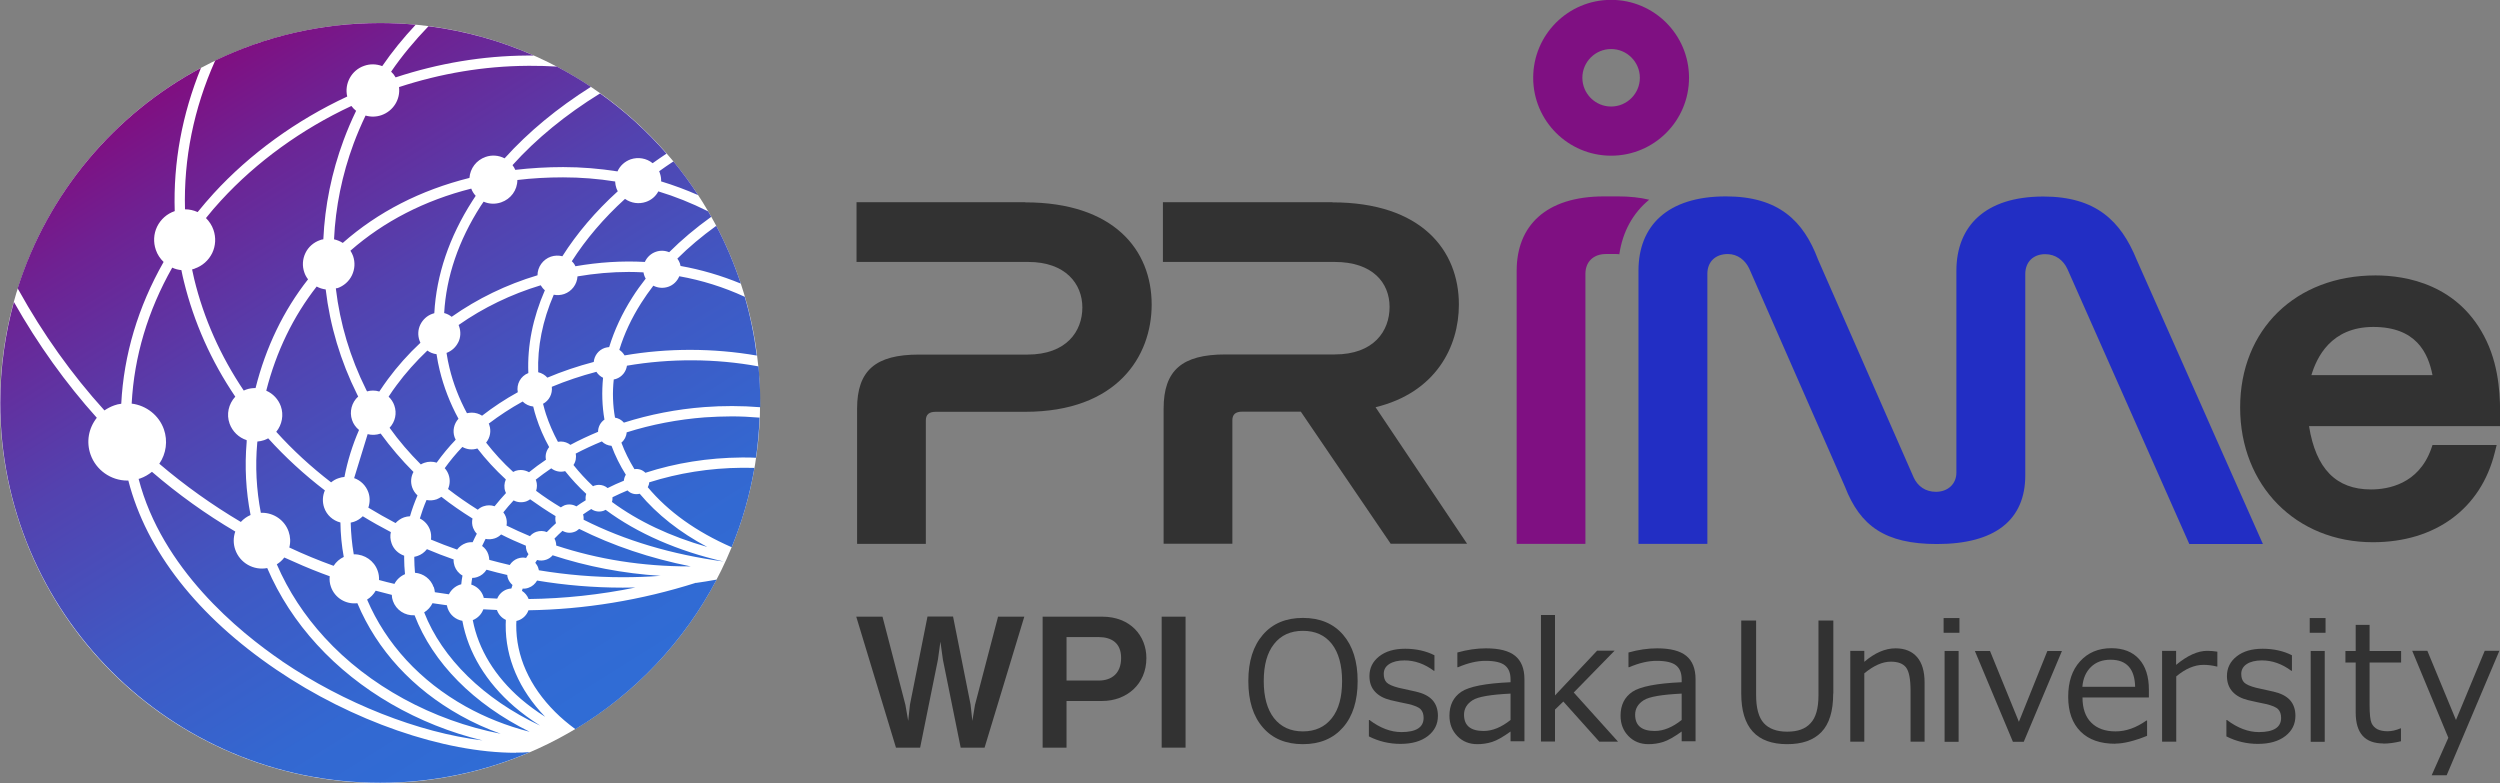<?xml version="1.0" encoding="UTF-8"?>
<svg id="_レイヤー_2" data-name="レイヤー 2" xmlns="http://www.w3.org/2000/svg" xmlns:xlink="http://www.w3.org/1999/xlink" viewBox="0 0 180 56.38">
  <rect x="0" y="0" width="180" height="56.38" fill="#808080" stroke="none"/>
  <defs>
    <style>
      .cls-1 {
        fill: #fff;
      }

      .cls-2 {
        fill: #7f1082;
      }

      .cls-3 {
        fill: #323232;
      }

      .cls-4 {
        fill: #222ec4;
      }

      .cls-5 {
        fill: url(#_名称未設定グラデーション_7);
      }
    </style>
    <linearGradient id="_名称未設定グラデーション_7" data-name="名称未設定グラデーション 7" x1="13.05" y1="6.23" x2="42.48" y2="53.12" gradientUnits="userSpaceOnUse">
      <stop offset="0" stop-color="#7f1082"/>
      <stop offset=".11" stop-color="#6f2192"/>
      <stop offset=".36" stop-color="#5342af"/>
      <stop offset=".59" stop-color="#3f59c4"/>
      <stop offset=".81" stop-color="#3368d1"/>
      <stop offset="1" stop-color="#2f6dd6"/>
    </linearGradient>
  </defs>
  <g id="_メイン" data-name="メイン">
    <g>
      <g>
        <circle class="cls-1" cx="27.36" cy="29.02" r="27.36" transform="translate(-3.39 54.41) rotate(-86.23)"/>
        <path class="cls-5" d="M32.99,24.66c.18-.36,.2-.77,.07-1.15-.01-.03-.03-.07-.04-.11,1.78-1.25,3.77-2.21,5.91-2.86,.08,.13,.18,.26,.3,.36-.87,1.99-1.27,4-1.19,5.96-.56,.22-.87,.8-.76,1.38-.91,.5-1.77,1.07-2.57,1.69-.22-.14-.47-.22-.74-.22-.12,0-.23,.02-.35,.04-.56-1.04-.99-2.14-1.26-3.27-.08-.32-.15-.67-.21-1.07,.37-.14,.67-.41,.84-.76Zm-8.72-3.92h0s-.06,.02-.09,.03c.3,2.53,1.03,4.97,2.18,7.28,.02,.03,.04,.07,.05,.1l.02,.03c.14-.04,.28-.06,.42-.06,.16,0,.31,.02,.46,.07,.22-.33,.42-.62,.62-.89,.68-.92,1.47-1.81,2.34-2.62-.03-.06-.05-.12-.07-.17-.13-.38-.11-.79,.07-1.15,.18-.36,.49-.64,.87-.77,.04-.01,.08-.03,.13-.04,.15-2.75,1.07-5.48,2.75-8.1,.07-.11,.14-.21,.21-.32l.02-.03c-.14-.15-.25-.33-.32-.52-3.36,.85-6.29,2.36-8.7,4.47,.08,.12,.14,.25,.19,.38,.16,.46,.13,.95-.08,1.39-.21,.44-.59,.77-1.05,.93Zm14.84,8.37c.07,.27,.13,.5,.2,.71,.22,.67,.51,1.34,.86,1.99,.07-.01,.14-.02,.21-.02,.25,0,.5,.09,.69,.24,.63-.34,1.3-.65,1.99-.94,0-.35,.17-.68,.46-.88-.17-.98-.2-1.99-.1-3.01-.2-.1-.36-.24-.48-.43-1.1,.29-2.18,.65-3.21,1.08,.06,.51-.19,.99-.64,1.23Zm-15.09,11.63c.18-.28,.43-.5,.73-.64-.15-.82-.23-1.65-.24-2.48-.55-.14-.99-.54-1.17-1.07-.14-.41-.12-.85,.05-1.24-1.49-1.14-2.86-2.4-4.08-3.75-.09,.05-.19,.09-.29,.13-.16,.05-.32,.09-.49,.1v.02s0,.06-.01,.09c-.15,1.67-.06,3.36,.26,5.02,.03,0,.06,0,.09,0,.85,0,1.63,.54,1.91,1.35,.13,.37,.15,.77,.05,1.15,1.04,.49,2.11,.93,3.19,1.32Zm1.82-9.79c-.23-.19-.4-.43-.49-.7-.21-.6-.03-1.28,.44-1.7,0-.01-.01-.03-.02-.04-.02-.04-.04-.08-.06-.12-1.19-2.39-1.95-4.93-2.26-7.55-.23-.03-.45-.1-.65-.21-1.69,2.16-2.91,4.68-3.63,7.5,.49,.21,.87,.62,1.05,1.12,.22,.62,.09,1.33-.33,1.84,1.18,1.31,2.51,2.53,3.95,3.64,.16-.13,.34-.24,.54-.3,.14-.05,.28-.08,.42-.09,.22-1.14,.57-2.28,1.05-3.38Zm12.55-1.68c-.29-.03-.56-.16-.76-.36-.87,.48-1.69,1.02-2.44,1.59,.02,.03,.03,.06,.04,.1,.15,.43,.06,.91-.23,1.27,.57,.73,1.22,1.45,1.95,2.11,.06-.03,.12-.06,.17-.08,.12-.04,.25-.06,.38-.06,.21,0,.41,.06,.59,.16,.38-.31,.79-.61,1.22-.9-.07-.32,.02-.65,.23-.91-.39-.7-.7-1.42-.93-2.14-.08-.24-.15-.49-.22-.79Zm-.23,9.33c.12-.14,.28-.25,.46-.31,.24-.08,.51-.08,.75,.02,.2-.21,.42-.42,.66-.64-.05-.17-.06-.34-.03-.51-.66-.4-1.27-.81-1.83-1.21-.09,.07-.19,.11-.28,.15-.3,.1-.63,.08-.91-.07-.26,.27-.5,.56-.74,.86,.08,.1,.14,.21,.18,.32,.07,.2,.09,.41,.05,.63,.55,.27,1.12,.53,1.7,.77Zm-8.09-2.92c-.18-.16-.31-.36-.39-.58-.13-.37-.1-.77,.09-1.12-.86-.86-1.65-1.79-2.36-2.76,0,0-.02,0-.02,0-.29,.1-.61,.12-.91,.04v-.03s-.99,3.22-.99,3.22v-.03c.49,.17,.86,.55,1.03,1.02,.13,.36,.12,.75,0,1.11,.64,.39,1.3,.76,1.96,1.11,.17-.18,.38-.33,.61-.41,.14-.05,.28-.07,.43-.08,.14-.49,.32-.99,.54-1.5Zm1.35-10.18c-.24-.03-.46-.12-.65-.26-.82,.78-1.57,1.62-2.22,2.5-.18,.24-.37,.51-.57,.82,.18,.17,.33,.39,.41,.63,.2,.56,.07,1.17-.34,1.61,.67,.94,1.43,1.82,2.25,2.64,.08-.05,.17-.09,.26-.12,.28-.1,.6-.1,.88-.01,.41-.57,.87-1.13,1.37-1.65-.03-.06-.06-.12-.08-.18-.16-.46-.05-.97,.28-1.33-.61-1.12-1.06-2.29-1.35-3.48-.09-.35-.16-.73-.23-1.17Zm7.13,9.05h0s0,0,0,0h0Zm16.06-8.17c-3.09-.57-6.37-.58-9.47-.05-.06,.43-.36,.81-.78,.95-.05,.02-.11,.03-.17,.04-.1,.93-.07,1.86,.09,2.75,.25,.04,.48,.17,.64,.36,1.86-.59,3.81-.97,5.79-1.12,1.33-.1,2.68-.1,4.03,.01,0-.1,0-.21,0-.31,0-.89-.05-1.77-.13-2.64h0ZM28.49,5.57c3.1-1.02,6.28-1.55,9.45-1.57,.16,0,.33,0,.5,0-2.37-1.05-4.91-1.77-7.58-2.11h-.01c-1,1.04-1.91,2.13-2.69,3.27,.13,.12,.24,.26,.33,.42Zm-14.46,13.77c-.06,.02-.12,.04-.2,.06,.05,.25,.1,.48,.15,.68,.69,2.85,1.9,5.56,3.57,8.04,.06-.03,.12-.05,.17-.07,.22-.08,.45-.11,.68-.11,.74-2.94,2.01-5.58,3.78-7.83-.12-.15-.21-.32-.27-.5-.16-.46-.13-.95,.08-1.39,.21-.44,.59-.77,1.05-.93,.07-.03,.15-.05,.24-.06,.11-2.42,.6-4.82,1.46-7.14,.26-.7,.56-1.41,.9-2.11-.13-.1-.24-.22-.34-.35-3.58,1.67-6.83,4.02-9.39,6.81-.37,.4-.73,.82-1.08,1.26,.24,.24,.43,.53,.54,.85,.19,.55,.16,1.15-.09,1.67-.26,.53-.71,.93-1.27,1.12Zm17.2,22.92c.04,.12,.07,.25,.08,.38,.38,.06,.7,.11,1.01,.15,.16-.32,.44-.57,.78-.69,.04-.01,.08-.02,.11-.03,.02-.21,.05-.42,.09-.63-.27-.15-.47-.4-.57-.68-.05-.15-.08-.31-.07-.48-.64-.22-1.28-.47-1.92-.74-.18,.23-.41,.4-.68,.49-.07,.03-.15,.04-.23,.06,0,.01,0,.02,0,.04,0,.04,0,.08,0,.12,0,.3,.02,.62,.05,.99,.61,.05,1.14,.45,1.34,1.03ZM26.32,8.32c-.32,.67-.61,1.35-.86,2.02-.83,2.24-1.3,4.56-1.41,6.89,.22,.05,.44,.14,.63,.26,2.53-2.23,5.6-3.8,9.12-4.68,.05-.69,.5-1.28,1.16-1.51,.45-.16,.95-.12,1.37,.1,1.71-1.9,3.81-3.63,6.22-5.15-.79-.53-1.61-1.01-2.46-1.46h-.06c-.64-.04-1.25-.05-1.79-.05-.09,0-.18,0-.28,0-3.1,.02-6.2,.54-9.23,1.53,.11,.88-.41,1.72-1.26,2.02-.37,.13-.77,.14-1.15,.03Zm26.36,21.66c-.65,0-1.3,.03-1.94,.07-1.93,.15-3.82,.51-5.62,1.08-.02,.29-.16,.56-.38,.74,.24,.65,.56,1.29,.94,1.91,.29-.05,.58,.05,.79,.26,2.19-.71,4.52-1.08,6.92-1.1,.07,0,.14,0,.21,0,.24,0,.51,0,.83,.02,.14-.95,.22-1.91,.26-2.89-.7-.06-1.38-.09-2.02-.09Zm-3.73-11.03c.02,.06,.04,.13,.05,.2,1.47,.26,2.93,.69,4.34,1.27-.48-1.44-1.07-2.84-1.77-4.16-1.05,.76-1.99,1.55-2.8,2.36,.08,.11,.14,.22,.18,.33Zm-5.61,12.83c-.65,.27-1.28,.56-1.89,.88,.06,.29,0,.59-.16,.82,.42,.53,.89,1.04,1.41,1.53,.04-.02,.07-.04,.11-.05,.1-.03,.21-.05,.31-.05,.23,0,.45,.08,.63,.23,.38-.19,.77-.37,1.17-.53,.01-.15,.06-.3,.14-.43-.42-.67-.77-1.37-1.03-2.08-.26-.02-.52-.13-.7-.32Zm.72,4.36c1.9,1.4,4.21,2.49,6.86,3.24-1.98-1.05-3.61-2.34-4.86-3.83-.32,.08-.65,0-.88-.24-.36,.15-.73,.32-1.08,.49,0,.11,0,.23-.04,.34Zm3.45-23.67c.07,.19,.1,.39,.09,.59,.89,.27,1.78,.6,2.67,.99-.55-.84-1.14-1.65-1.78-2.43-.39,.26-.73,.49-1.03,.71,.02,.05,.04,.09,.05,.13Zm-1.01,2.07c-.51,.17-1.06,.09-1.5-.22-1.54,1.4-2.82,2.91-3.83,4.49,.11,.1,.2,.22,.26,.36,1.67-.29,3.35-.4,5-.31,.15-.34,.44-.61,.79-.73,.31-.11,.65-.1,.96,.03,.88-.88,1.9-1.74,3.03-2.55-.07-.13-.15-.26-.22-.39l-.04-.02c-1.16-.58-2.36-1.06-3.55-1.42-.19,.36-.51,.63-.9,.76Zm-5.81,19.38c-.34,.1-.72,.02-1-.2-.39,.26-.76,.54-1.12,.82,.01,.02,.02,.04,.03,.06,.08,.24,.08,.49,0,.74,.56,.42,1.16,.82,1.78,1.19,.09-.06,.18-.11,.27-.15,.28-.1,.59-.07,.85,.08,.2-.14,.42-.29,.67-.44-.02-.15-.01-.31,.04-.46-.56-.52-1.07-1.07-1.53-1.65Zm-15.18,5.99c.75,0,1.43,.47,1.68,1.18,.08,.22,.11,.44,.1,.67,.37,.1,.75,.2,1.11,.28,.16-.31,.43-.56,.76-.7-.04-.42-.06-.77-.06-1.11,0-.05,0-.11,0-.16,0-.02,0-.04,0-.06-.43-.15-.77-.48-.91-.9-.09-.26-.11-.54-.05-.8-.69-.36-1.37-.74-2.02-1.14-.18,.18-.4,.32-.64,.4-.07,.02-.15,.04-.23,.06,.02,.76,.09,1.53,.22,2.28,.01,0,.03,0,.04,0Zm28.1-6.23h-.2c-2.32,.02-4.56,.38-6.67,1.05,0,.12-.04,.24-.1,.35,1.47,1.76,3.5,3.21,6.04,4.32,.75-1.81,1.3-3.73,1.64-5.71-.2,0-.45-.01-.71-.01Zm-10.01,3.03c-.05,.03-.1,.05-.15,.07-.3,.1-.63,.05-.88-.13-.22,.14-.41,.26-.59,.39,.04,.12,.05,.25,.04,.38,2.97,1.5,6.37,2.51,10.09,3.01-3.29-.75-6.23-2.03-8.5-3.72Zm6.13,4.07c-2.91-.58-5.61-1.49-8.03-2.7-.11,.1-.23,.18-.36,.22-.28,.1-.58,.07-.84-.08-.2,.18-.4,.37-.58,.56,.03,.05,.05,.1,.07,.15,.04,.11,.06,.23,.06,.35,3.02,1,6.23,1.5,9.53,1.5,.05,0,.1,0,.16,0Zm-11.67,2.35c2.57-.03,5.16-.31,7.7-.83-.31,0-.62,.01-.92,.01-2.07,0-4.14-.17-6.17-.51-.14,.24-.35,.43-.62,.52-.13,.05-.27,.07-.42,.06-.02,.05-.04,.11-.05,.16,.22,.14,.39,.35,.48,.59Zm1.73-3.15c-.12,.15-.29,.26-.47,.32-.21,.07-.43,.08-.65,.02-.04,.06-.09,.13-.13,.2,.09,.11,.17,.23,.21,.36,.02,.06,.04,.12,.05,.18,1.99,.33,4.02,.5,6.04,.5,.89,0,1.8-.03,2.71-.1-2.68-.17-5.29-.67-7.76-1.48Zm-2.66,14.22c-5.19,0-11.8-2.29-17.23-5.98-5.68-3.85-9.36-8.56-10.66-13.62-.03,0-.05,0-.08,0-1.18,0-2.25-.76-2.64-1.87-.32-.91-.15-1.89,.45-2.65-2.23-2.48-4.24-5.28-5.97-8.34-.63,2.31-.98,4.74-.98,7.26,0,15.11,12.25,27.36,27.36,27.36,3.83,0,7.47-.79,10.78-2.21-.38,.03-.71,.04-1.02,.04ZM43.2,6.73c-2.46,1.52-4.58,3.25-6.3,5.16,.08,.1,.15,.22,.2,.34,1.12-.13,2.28-.2,3.45-.2,1.31,0,2.63,.11,3.91,.31,.18-.41,.53-.72,.95-.87,.54-.18,1.14-.08,1.58,.28,.3-.22,.63-.44,1-.69-1.42-1.63-3.02-3.08-4.78-4.33h0Zm6.91,35.23c-3.97,1.26-8.03,1.92-12.06,1.98-.12,.34-.39,.61-.73,.73-.05,.02-.1,.03-.14,.04v.03c0,.08-.01,.16-.01,.24-.02,2.26,.95,4.43,2.8,6.28,.41,.41,.9,.83,1.46,1.24h0c4.3-2.58,7.83-6.31,10.17-10.77-.56,.1-1.04,.18-1.48,.24Zm-12.82-1.75c.19-.07,.39-.08,.59-.04,.06-.1,.12-.19,.17-.27-.06-.08-.1-.16-.13-.24-.04-.12-.06-.24-.06-.37-.61-.25-1.21-.52-1.78-.81-.13,.13-.28,.22-.45,.28-.22,.07-.45,.09-.67,.04-.09,.18-.17,.34-.25,.51,.21,.15,.37,.36,.45,.61,.04,.12,.06,.25,.07,.39,.49,.13,.99,.26,1.47,.37,.14-.22,.34-.38,.58-.47h0ZM1.29,20.8s.04,.07,.06,.1c1.74,3.14,3.82,6.06,6.17,8.65,.22-.15,.45-.27,.7-.36,.16-.06,.33-.1,.51-.12,.18-3.53,1.21-6.97,3.05-10.21-.25-.24-.45-.54-.56-.87-.19-.55-.16-1.15,.09-1.67,.26-.53,.71-.93,1.27-1.12-.11-3.5,.53-6.96,1.89-10.31C8.23,8.22,3.44,13.91,1.27,20.76l.02,.04ZM15.48,4.39c-1.53,3.44-2.26,7.03-2.16,10.68,.31,0,.63,.07,.91,.2,.38-.47,.77-.92,1.15-1.34,2.62-2.86,5.95-5.27,9.62-6.98-.22-.93,.31-1.9,1.22-2.21,.42-.15,.88-.14,1.3,.02,.7-1.02,1.51-2.02,2.41-2.98-.85-.08-1.7-.12-2.57-.12-4.25,0-8.28,.97-11.87,2.7v.03Zm18.84,34.03c-.12-.13-.2-.27-.26-.42-.08-.22-.09-.45-.04-.67-.79-.49-1.54-1.01-2.24-1.56-.11,.07-.22,.13-.34,.18-.24,.08-.49,.1-.73,.05-.19,.44-.35,.89-.48,1.33,.34,.17,.6,.46,.73,.82,.08,.22,.1,.46,.07,.7,.62,.26,1.25,.5,1.88,.72,.16-.21,.37-.37,.62-.46,.16-.06,.33-.08,.5-.07,.09-.2,.19-.4,.31-.63Zm10.64-12.83c3.12-.54,6.41-.53,9.53,.01-.18-1.45-.47-2.87-.87-4.24h-.02c-1.5-.69-3.07-1.18-4.69-1.47-.15,.36-.44,.64-.8,.76-.35,.12-.74,.09-1.07-.08-.32,.42-.61,.83-.87,1.24-.7,1.1-1.23,2.23-1.58,3.38,.16,.1,.28,.24,.38,.4Zm1.53-5.53c-.04-.07-.08-.15-.1-.22-.03-.07-.04-.15-.06-.23-.4-.02-.74-.03-1.06-.03-1.22,0-2.46,.11-3.69,.32-.03,.57-.41,1.08-.96,1.27-.24,.08-.5,.1-.75,.05-.81,1.87-1.18,3.75-1.12,5.58,.26,.06,.49,.2,.66,.39,1.07-.45,2.19-.83,3.34-1.13,.04-.46,.35-.86,.79-1.01,.1-.03,.2-.05,.32-.06,.37-1.21,.93-2.42,1.67-3.58,.28-.45,.61-.9,.96-1.35Zm-7.62,32.17c-.67-.42-1.29-.88-1.85-1.36-2.02-1.75-3.31-3.88-3.73-6.17-.49-.09-.88-.42-1.05-.88-.03-.08-.05-.16-.06-.24-.38-.05-.72-.1-1.04-.15-.13,.27-.34,.5-.6,.66,1.29,3.31,4.3,6.25,8.32,8.14Zm5.44-39.16c-1.24-.2-2.51-.3-3.77-.3-1.11,0-2.22,.06-3.29,.19,0,.73-.47,1.37-1.17,1.61-.41,.14-.86,.13-1.26-.05l-.02,.03c-.06,.09-.13,.19-.19,.28-1.6,2.5-2.48,5.09-2.63,7.71,.2,.05,.38,.14,.54,.27,1.86-1.31,3.94-2.32,6.18-2.99,0-.6,.39-1.14,.96-1.34,.27-.09,.56-.1,.83-.03,1.04-1.64,2.38-3.22,3.99-4.68-.04-.07-.07-.15-.1-.22-.05-.15-.08-.31-.09-.47Zm-9.49,23.38c.26-.09,.53-.09,.79,0,.26-.32,.53-.64,.82-.95-.02-.04-.04-.08-.05-.12-.1-.28-.08-.59,.04-.86-.76-.7-1.45-1.45-2.05-2.23-.36,.12-.75,.08-1.08-.11-.46,.48-.89,1-1.27,1.53,.13,.14,.22,.3,.28,.47,.12,.34,.1,.7-.04,1.03,.67,.52,1.39,1.02,2.14,1.49,.12-.11,.26-.2,.42-.25Zm1.71,4.95c-.49-.11-.99-.24-1.5-.38-.16,.25-.39,.44-.67,.53-.11,.04-.23,.06-.36,.06-.03,.15-.05,.32-.07,.48,.41,.13,.73,.44,.87,.84,.01,.04,.02,.07,.03,.12,.33,.02,.67,.04,.97,.05,.13-.32,.39-.56,.71-.67,.09-.03,.19-.05,.31-.06,.02-.08,.05-.16,.08-.25-.15-.13-.27-.3-.33-.48-.03-.08-.04-.15-.05-.25Zm-.11,3.26v-.03c-.29-.13-.52-.38-.63-.68,0-.01,0-.02-.01-.03-.36-.02-.68-.03-.98-.05-.13,.36-.41,.64-.76,.78,.4,2.1,1.6,4.06,3.47,5.68,.53,.45,1.11,.88,1.74,1.28-1.88-1.95-2.86-4.24-2.84-6.63,0-.11,0-.21,.01-.31ZM13.08,19.45c-.24-.02-.47-.08-.68-.18-1.76,3.11-2.74,6.4-2.92,9.79,1.06,.13,1.97,.85,2.32,1.85,.29,.83,.17,1.75-.33,2.48,1.83,1.56,3.81,2.97,5.87,4.19,.19-.21,.44-.39,.7-.5-.34-1.74-.43-3.5-.28-5.26,0-.03,0-.05,0-.08v-.02s0-.02,0-.03c-.57-.18-1.03-.63-1.23-1.19-.24-.67-.08-1.41,.41-1.94-1.74-2.57-2.98-5.36-3.7-8.3-.06-.24-.12-.5-.18-.81Zm16.77,24.85c-.7,.04-1.33-.38-1.56-1.03-.05-.14-.08-.29-.08-.44-.37-.09-.76-.19-1.16-.3-.15,.26-.36,.48-.62,.64,1.37,3.2,3.82,5.86,7.09,7.69,1.43,.8,2.98,1.41,4.62,1.83-4.04-2-6.98-4.97-8.29-8.39Zm-9.54,3.31c4.47,3.03,9.82,5.14,14.43,5.7-4.65-1.13-8.87-3.56-11.92-6.9-1.51-1.65-2.72-3.5-3.58-5.51-.98,.19-1.97-.37-2.3-1.32-.15-.42-.15-.89,0-1.31-2.11-1.24-4.13-2.69-6-4.3-.26,.21-.54,.37-.85,.48-.04,.01-.07,.02-.11,.03,1.67,6.45,7.19,10.99,10.34,13.13Zm12.85,3.91c-3.44-1.92-6.01-4.71-7.43-8.09-.83,.1-1.62-.38-1.9-1.17-.09-.25-.12-.51-.09-.77-.19-.07-.38-.14-.57-.21-.9-.34-1.8-.73-2.7-1.14-.15,.2-.33,.36-.54,.49,.83,1.92,1.99,3.69,3.44,5.27,3.17,3.47,7.77,5.98,12.68,6.93-1.01-.36-1.98-.8-2.89-1.31Z"/>
      </g>
      <g>
        <g>
          <path class="cls-3" d="M73.81,14.57c6.38,0,9.11,3.42,9.11,7.36,0,3.72-2.48,7.72-9.11,7.72h-6.44c-.46,0-.71,.18-.71,.62v8.89h-4.95v-9.73c0-2.77,1.34-3.9,4.45-3.9h7.82c2.81,0,3.95-1.68,3.95-3.39s-1.22-3.28-3.9-3.28h-12.36v-4.3h12.15Z"/>
          <path class="cls-3" d="M95.93,14.57c6.38,0,9.11,3.42,9.11,7.36,0,3.06-1.68,6.34-6,7.39l6.59,9.83h-5.5l-6.47-9.51h-4.22c-.46,0-.71,.18-.71,.62v8.89h-4.95v-9.73c0-2.77,1.34-3.9,4.45-3.9h7.87c2.81,0,3.95-1.68,3.95-3.42s-1.22-3.24-3.95-3.24h-12.37v-4.3h12.2Z"/>
          <path class="cls-2" d="M116,11.21c-3.09,0-5.61-2.51-5.61-5.61s2.51-5.61,5.61-5.61,5.61,2.51,5.61,5.61-2.51,5.61-5.61,5.61Zm0-7.68c-1.14,0-2.07,.93-2.07,2.07s.93,2.07,2.07,2.07,2.07-.93,2.07-2.07-.93-2.07-2.07-2.07Z"/>
          <g>
            <path class="cls-4" d="M122.92,39.16h-4.95V19.49c0-3.21,2.06-5.35,6.3-5.35,3.78,0,5.58,1.75,6.63,4.55l6.89,15.7c.29,.62,.84,1.02,1.6,1.02,.84,0,1.47-.55,1.47-1.38v-14.53c0-3.21,2.06-5.35,6.26-5.35,3.78,0,5.58,1.75,6.72,4.55l9.09,20.47h-5.3l-8.78-19.81c-.29-.62-.84-1.06-1.6-1.06-.84,0-1.43,.55-1.43,1.42v14.5c0,3.24-2.2,4.95-6.36,4.95-3.74,0-5.53-1.31-6.62-4.12l-6.89-15.7c-.29-.62-.84-1.06-1.55-1.06-.88,0-1.47,.55-1.47,1.42v19.45Z"/>
            <path class="cls-2" d="M118.74,14.38c-.66-.16-1.41-.24-2.24-.24h-1c-4.24,0-6.3,2.15-6.3,5.35v19.67h4.95V19.71c0-.87,.59-1.42,1.47-1.42h.75c.08,0,.15,0,.22,.02,.24-1.63,.98-2.97,2.15-3.93Z"/>
          </g>
          <path class="cls-3" d="M170.85,39.04c-5.54,0-9.56-4.08-9.56-9.7s4.01-9.51,9.75-9.51c2.16,0,6.06,.62,8,4.74,.97,2.07,.97,4.24,.97,5.54v.57h-13.76c.49,3.07,1.95,4.56,4.46,4.56,1.23,0,3.42-.38,4.33-2.91l.1-.29h4.62l-.14,.55c-1,4.04-4.28,6.45-8.77,6.45Zm-4.43-12.03h8.72c-.32-1.63-1.2-3.47-4.26-3.47s-4.08,2.21-4.46,3.47Z"/>
        </g>
        <g>
          <path class="cls-3" d="M70.91,53.83h-1.74l-1.28-6.33-.18-1.3-.18,1.3-1.28,6.33h-1.74l-2.86-9.43h1.89l1.65,6.35,.2,1.15,.13-1.18,1.26-6.33h1.84l1.26,6.33,.13,1.18,.19-1.15,1.66-6.35h1.89l-2.86,9.43Z"/>
          <path class="cls-3" d="M79.36,50.47h-2.57v3.36h-1.72v-9.43h4.29c2.03,0,3.18,1.38,3.18,2.98,0,1.9-1.44,3.09-3.18,3.09Zm-.26-4.6h-2.31v3.13h2.31c.96,0,1.62-.53,1.62-1.63s-.72-1.5-1.62-1.5Z"/>
          <path class="cls-3" d="M83.64,53.83v-9.43h1.72v9.43h-1.72Z"/>
          <path class="cls-3" d="M93.81,53.58c-1.22,0-2.19-.4-2.88-1.2-.7-.8-1.05-1.91-1.05-3.34s.35-2.53,1.05-3.34,1.66-1.21,2.88-1.21,2.19,.4,2.89,1.21,1.05,1.92,1.05,3.34-.35,2.53-1.05,3.33-1.66,1.21-2.89,1.21Zm0-8.16c-.89,0-1.59,.32-2.08,.95-.5,.63-.74,1.52-.74,2.67s.25,2.04,.74,2.67c.5,.63,1.19,.95,2.08,.95s1.58-.32,2.08-.95c.5-.63,.74-1.52,.74-2.67s-.25-2.05-.74-2.68c-.5-.63-1.19-.94-2.08-.94Z"/>
          <path class="cls-3" d="M100.84,53.56c-.81,0-1.57-.18-2.28-.54v-1.18h.04c.77,.58,1.54,.87,2.3,.87,1.06,0,1.6-.34,1.6-1.02,0-.27-.07-.47-.21-.62-.14-.15-.43-.27-.88-.38-.37-.07-.8-.17-1.29-.28-.48-.12-.86-.32-1.12-.61-.27-.29-.4-.66-.4-1.12,0-.58,.23-1.05,.7-1.42,.47-.37,1.09-.55,1.87-.55s1.51,.16,2.11,.47v1.12h-.04c-.67-.5-1.38-.75-2.12-.75-.46,0-.83,.09-1.09,.26-.27,.17-.4,.41-.4,.71,0,.27,.07,.48,.21,.62,.14,.14,.43,.27,.86,.38l1.26,.28c.52,.12,.92,.32,1.18,.61s.39,.67,.39,1.13c0,.6-.24,1.08-.73,1.46-.48,.37-1.14,.56-1.95,.56Z"/>
          <path class="cls-3" d="M108.76,53.4v-.73c-.54,.39-.98,.64-1.33,.75-.35,.11-.7,.16-1.06,.16-.58,0-1.06-.19-1.44-.58-.38-.39-.57-.88-.57-1.47,0-.76,.28-1.33,.85-1.72,.57-.38,1.75-.61,3.55-.69v-.2c0-.46-.13-.79-.4-1.01-.27-.22-.74-.33-1.41-.33-.59,0-1.25,.15-1.97,.46h-.05v-1.06c.71-.2,1.4-.3,2.06-.3,.96,0,1.66,.18,2.1,.54s.67,.92,.67,1.68v4.47h-1Zm0-1.56v-1.9c-1.42,.07-2.34,.22-2.74,.48s-.61,.6-.61,1.04c0,.78,.47,1.17,1.41,1.17,.64,0,1.29-.27,1.95-.8Z"/>
          <path class="cls-3" d="M116.48,53.4h-1.33l-2.59-2.89-.6,.58v2.3h-1.01v-9.11h1.01v5.79l3.03-3.22h1.26l-2.94,3.01,3.18,3.53Z"/>
          <path class="cls-3" d="M121.08,53.4v-.73c-.54,.39-.98,.64-1.33,.75-.35,.11-.7,.16-1.06,.16-.58,0-1.06-.19-1.44-.58-.38-.39-.57-.88-.57-1.47,0-.76,.28-1.33,.85-1.72,.57-.38,1.75-.61,3.55-.69v-.2c0-.46-.13-.79-.4-1.01-.27-.22-.74-.33-1.41-.33-.59,0-1.25,.15-1.97,.46h-.05v-1.06c.71-.2,1.4-.3,2.06-.3,.96,0,1.66,.18,2.1,.54s.67,.92,.67,1.68v4.47h-1Zm0-1.56v-1.9c-1.42,.07-2.34,.22-2.74,.48s-.61,.6-.61,1.04c0,.78,.47,1.17,1.41,1.17,.64,0,1.29-.27,1.95-.8Z"/>
          <path class="cls-3" d="M131.99,49.94c0,1.26-.28,2.18-.85,2.77s-1.39,.87-2.46,.87c-2.21,0-3.31-1.21-3.31-3.64v-5.26h1.07v5.36c0,.93,.18,1.61,.55,2.02,.37,.41,.93,.62,1.69,.62s1.31-.2,1.68-.61c.38-.4,.57-1.07,.57-2v-5.39h1.07v5.26Z"/>
          <path class="cls-3" d="M138.57,53.4h-1.01v-3.66c0-.85-.11-1.41-.33-1.69-.22-.28-.59-.41-1.09-.41-.6,0-1.23,.28-1.91,.84v4.92h-1.01v-6.54h1.01v.79c.76-.65,1.51-.97,2.25-.97,.67,0,1.18,.21,1.55,.63,.36,.42,.54,1.03,.54,1.83v4.26Z"/>
          <path class="cls-3" d="M141.08,45.56h-1.14v-1.06h1.14v1.06Zm-.06,7.85h-1.01v-6.54h1.01v6.54Z"/>
          <path class="cls-3" d="M148.46,46.87l-2.75,6.54h-.78l-2.74-6.54h1.09l2.08,5.1,2.05-5.1h1.05Z"/>
          <path class="cls-3" d="M152.3,53.55c-1.08,0-1.91-.29-2.5-.88-.59-.59-.89-1.42-.89-2.5s.28-1.92,.85-2.55c.57-.63,1.32-.95,2.26-.95,.85,0,1.52,.26,1.99,.78,.47,.52,.71,1.25,.71,2.21v.56h-4.78c0,.79,.21,1.39,.63,1.81,.42,.42,1,.63,1.75,.63s1.48-.26,2.22-.78h.05v1.1c-.92,.37-1.68,.56-2.28,.56Zm-2.36-4.1h3.79c-.03-1.3-.62-1.95-1.77-1.95-.58,0-1.05,.17-1.41,.52-.36,.35-.57,.82-.62,1.43Z"/>
          <path class="cls-3" d="M155.67,53.4v-6.54h1.01v1.01c.81-.67,1.55-1.01,2.24-1.01,.24,0,.48,.02,.73,.06v1.07h-.04c-.32-.08-.64-.12-.96-.12-.65,0-1.3,.28-1.96,.83v4.7h-1.01Z"/>
          <path class="cls-3" d="M162.58,53.56c-.81,0-1.57-.18-2.28-.54v-1.18h.04c.77,.58,1.54,.87,2.3,.87,1.06,0,1.6-.34,1.6-1.02,0-.27-.07-.47-.21-.62-.14-.15-.43-.27-.88-.38-.37-.07-.8-.17-1.29-.28-.48-.12-.86-.32-1.12-.61-.26-.29-.4-.66-.4-1.12,0-.58,.23-1.05,.7-1.42,.47-.37,1.09-.55,1.87-.55s1.51,.16,2.11,.47v1.12h-.04c-.67-.5-1.38-.75-2.12-.75-.46,0-.83,.09-1.09,.26s-.4,.41-.4,.71c0,.27,.07,.48,.21,.62,.14,.14,.43,.27,.86,.38l1.26,.28c.52,.12,.92,.32,1.18,.61s.39,.67,.39,1.13c0,.6-.24,1.08-.73,1.46-.48,.37-1.14,.56-1.95,.56Z"/>
          <path class="cls-3" d="M167.44,45.56h-1.14v-1.06h1.14v1.06Zm-.06,7.85h-1.01v-6.54h1.01v6.54Z"/>
          <path class="cls-3" d="M171.61,53.53c-1.34,0-2-.74-2-2.23v-3.6h-.74v-.83h.74v-1.88h1v1.88h2.27v.83h-2.27v3.03c0,.69,.05,1.13,.14,1.33s.24,.35,.43,.45c.19,.09,.43,.14,.73,.14s.59-.07,.93-.21h.03v.93c-.45,.11-.88,.17-1.27,.17Z"/>
          <path class="cls-3" d="M179.95,46.87l-3.79,8.95h-1.08l1.2-2.7-2.6-6.26h1.09l2.06,4.98,2.07-4.98h1.05Z"/>
        </g>
      </g>
    </g>
  </g>
</svg>